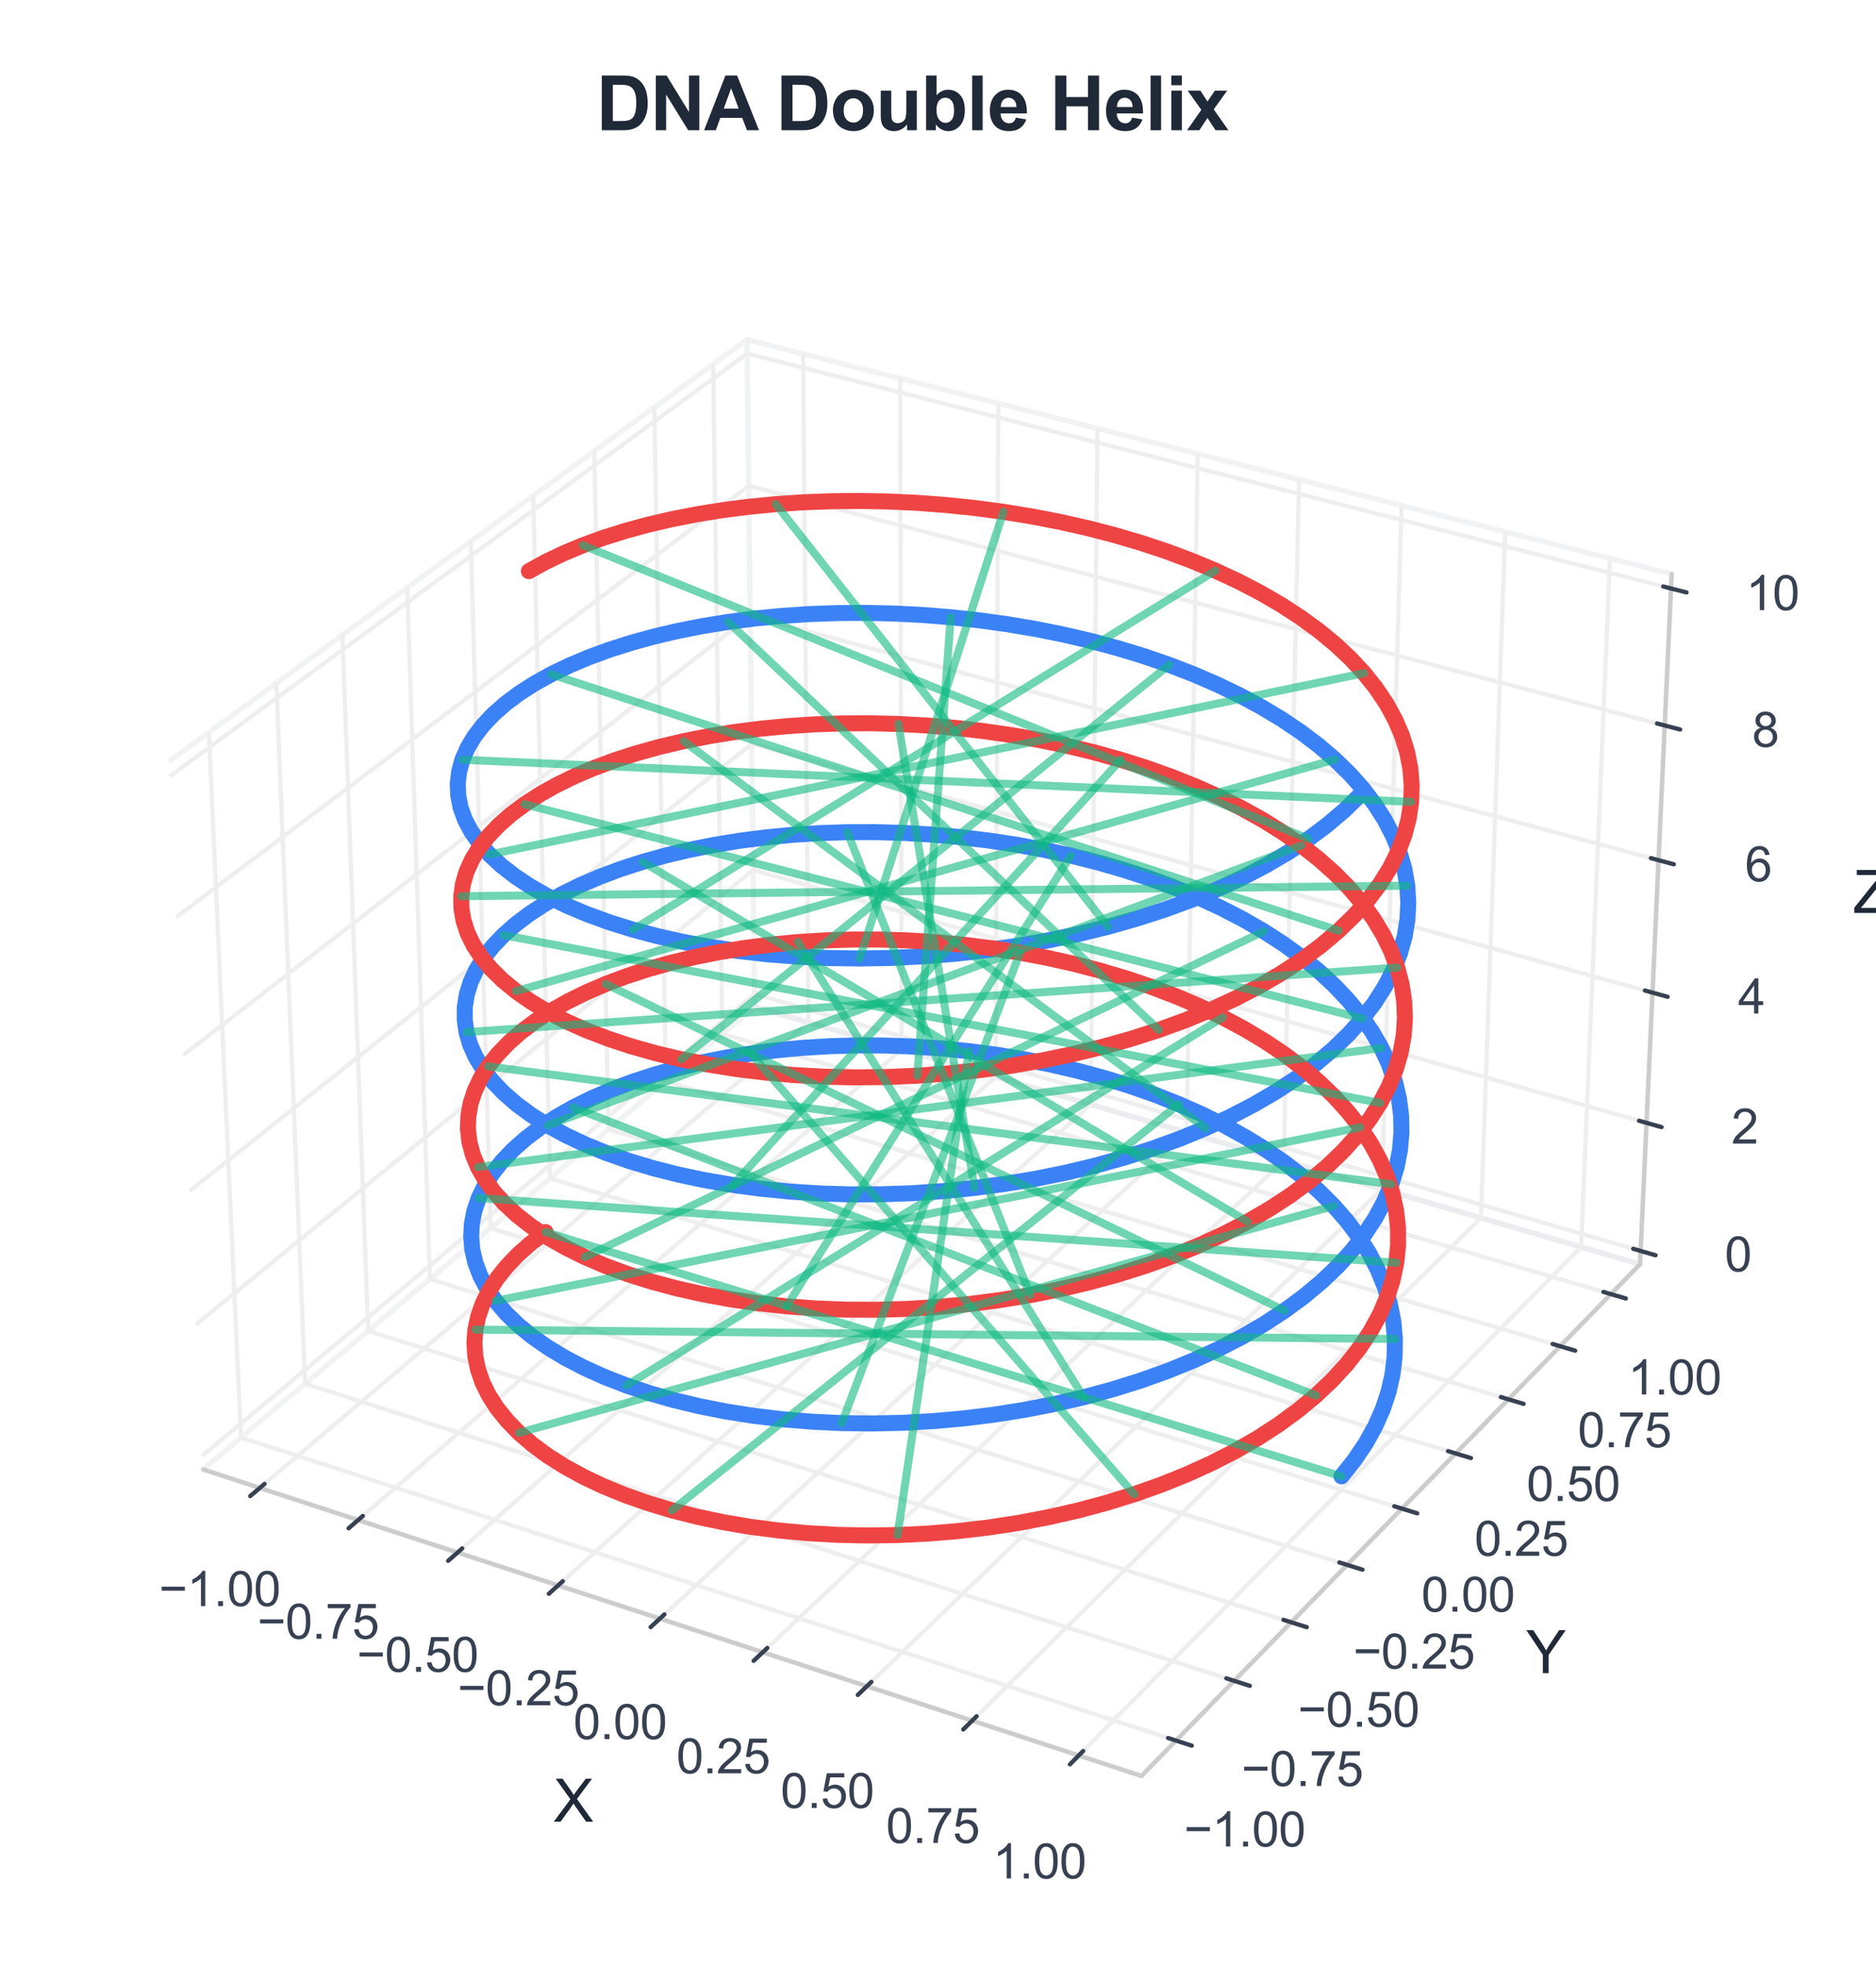 <?xml version="1.0" encoding="utf-8" standalone="no"?>
<!DOCTYPE svg PUBLIC "-//W3C//DTD SVG 1.1//EN"
  "http://www.w3.org/Graphics/SVG/1.1/DTD/svg11.dtd">
<svg xmlns:xlink="http://www.w3.org/1999/xlink" viewBox="0 0 351.803 368.366" xmlns="http://www.w3.org/2000/svg" version="1.1">
 <defs>
  <style type="text/css">*{stroke-linejoin: round; stroke-linecap: butt}</style>
 </defs>
 <g id="figure_1">
  <g id="patch_1">
   <path d="M 0 368.366 
L 351.803 368.366 
L 351.803 0 
L 0 0 
z
" style="fill: #ffffff"/>
  </g>
  <g id="patch_2">
   <path d="M 14.4 352.741 
L 327.72 352.741 
L 327.72 39.421 
L 14.4 39.421 
z
" style="fill: #ffffff"/>
  </g>
  <g id="pane3d_1">
   <g id="patch_3">
    <path d="M 38.058 275.486 
L 141.526 188.757 
L 140.088 63.678 
L 31.668 142.798 
" style="fill: none; opacity: 0.5; stroke: #e5e7eb; stroke-linejoin: miter"/>
   </g>
  </g>
  <g id="pane3d_2">
   <g id="patch_4">
    <path d="M 141.526 188.757 
L 307.556 237.015 
L 313.481 107.628 
L 140.088 63.678 
" style="fill: none; opacity: 0.5; stroke: #e5e7eb; stroke-linejoin: miter"/>
   </g>
  </g>
  <g id="pane3d_3">
   <g id="patch_5">
    <path d="M 38.058 275.486 
L 214.058 332.968 
L 307.556 237.015 
L 141.526 188.757 
" style="fill: none; opacity: 0.5; stroke: #e5e7eb; stroke-linejoin: miter"/>
   </g>
  </g>
  <g id="grid3d_1">
   <g id="Line3DCollection_1">
    <path d="M 48.717 278.968 
L 151.624 191.692 
L 150.612 66.345 
" style="fill: none; stroke: #eeeeee; stroke-width: 0.8"/>
    <path d="M 67.154 284.989 
L 169.076 196.764 
L 168.809 70.958 
" style="fill: none; stroke: #eeeeee; stroke-width: 0.8"/>
    <path d="M 85.801 291.079 
L 186.71 201.89 
L 187.203 75.62 
" style="fill: none; stroke: #eeeeee; stroke-width: 0.8"/>
    <path d="M 104.661 297.239 
L 204.529 207.069 
L 205.799 80.333 
" style="fill: none; stroke: #eeeeee; stroke-width: 0.8"/>
    <path d="M 123.738 303.469 
L 222.536 212.303 
L 224.599 85.099 
" style="fill: none; stroke: #eeeeee; stroke-width: 0.8"/>
    <path d="M 143.035 309.772 
L 240.734 217.593 
L 243.607 89.917 
" style="fill: none; stroke: #eeeeee; stroke-width: 0.8"/>
    <path d="M 162.558 316.148 
L 259.125 222.938 
L 262.827 94.788 
" style="fill: none; stroke: #eeeeee; stroke-width: 0.8"/>
    <path d="M 182.308 322.599 
L 277.714 228.341 
L 282.261 99.714 
" style="fill: none; stroke: #eeeeee; stroke-width: 0.8"/>
    <path d="M 202.292 329.125 
L 296.503 233.802 
L 301.915 104.696 
" style="fill: none; stroke: #eeeeee; stroke-width: 0.8"/>
   </g>
  </g>
  <g id="grid3d_2">
   <g id="Line3DCollection_2">
    <path d="M 39.165 137.327 
L 45.187 269.51 
L 220.527 326.329 
" style="fill: none; stroke: #eeeeee; stroke-width: 0.8"/>
    <path d="M 51.814 128.096 
L 57.225 259.42 
L 231.44 315.129 
" style="fill: none; stroke: #eeeeee; stroke-width: 0.8"/>
    <path d="M 64.214 119.047 
L 69.035 249.521 
L 242.136 304.152 
" style="fill: none; stroke: #eeeeee; stroke-width: 0.8"/>
    <path d="M 76.37 110.176 
L 80.623 239.807 
L 252.621 293.392 
" style="fill: none; stroke: #eeeeee; stroke-width: 0.8"/>
    <path d="M 88.29 101.478 
L 91.996 230.275 
L 262.901 282.842 
" style="fill: none; stroke: #eeeeee; stroke-width: 0.8"/>
    <path d="M 99.981 92.946 
L 103.159 220.917 
L 272.982 272.497 
" style="fill: none; stroke: #eeeeee; stroke-width: 0.8"/>
    <path d="M 111.449 84.577 
L 114.119 211.73 
L 282.87 262.35 
" style="fill: none; stroke: #eeeeee; stroke-width: 0.8"/>
    <path d="M 122.701 76.366 
L 124.88 202.71 
L 292.57 252.395 
" style="fill: none; stroke: #eeeeee; stroke-width: 0.8"/>
    <path d="M 133.743 68.308 
L 135.449 193.851 
L 302.087 242.628 
" style="fill: none; stroke: #eeeeee; stroke-width: 0.8"/>
   </g>
  </g>
  <g id="grid3d_3">
   <g id="Line3DCollection_3">
    <path d="M 307.67 234.536 
L 141.499 186.356 
L 37.936 272.948 
" style="fill: none; stroke: #eeeeee; stroke-width: 0.8"/>
    <path d="M 308.77 210.52 
L 141.231 163.101 
L 36.751 248.352 
" style="fill: none; stroke: #eeeeee; stroke-width: 0.8"/>
    <path d="M 309.888 186.102 
L 140.96 139.476 
L 35.546 223.327 
" style="fill: none; stroke: #eeeeee; stroke-width: 0.8"/>
    <path d="M 311.025 161.271 
L 140.684 115.471 
L 34.32 197.864 
" style="fill: none; stroke: #eeeeee; stroke-width: 0.8"/>
    <path d="M 312.181 136.017 
L 140.403 91.077 
L 33.072 171.95 
" style="fill: none; stroke: #eeeeee; stroke-width: 0.8"/>
    <path d="M 313.358 110.329 
L 140.118 66.284 
L 31.802 145.572 
" style="fill: none; stroke: #eeeeee; stroke-width: 0.8"/>
   </g>
  </g>
  <g id="axis3d_1">
   <g id="line2d_1">
    <path d="M 38.058 275.486 
L 214.058 332.968 
" style="fill: none; stroke: #cccccc; stroke-width: 0.8; stroke-linecap: round"/>
   </g>
   <g id="xtick_1">
    <g id="line2d_2">
     <path d="M 175.294 191.847 
" clip-path="url(#p357b84a178)" style="fill: none; stroke: #eeeeee; stroke-width: 0.8; stroke-linecap: round"/>
    </g>
    <g id="line2d_3">
     <path d="M 49.613 278.208 
L 46.921 280.491 
" style="fill: none; stroke: #374151; stroke-width: 0.8; stroke-linecap: round"/>
    </g>
    <g id="text_1">
     <!-- −1.00 -->
     <g style="fill: #374151" transform="translate(29.807 301.112) scale(0.09 -0.09)">
      <defs>
       <path id="ArialMT-2212" d="M 3381 1997 
L 356 1997 
L 356 2522 
L 3381 2522 
L 3381 1997 
z
" transform="scale(0.016)"/>
       <path id="ArialMT-31" d="M 2384 0 
L 1822 0 
L 1822 3584 
Q 1619 3391 1289 3197 
Q 959 3003 697 2906 
L 697 3450 
Q 1169 3672 1522 3987 
Q 1875 4303 2022 4600 
L 2384 4600 
L 2384 0 
z
" transform="scale(0.016)"/>
       <path id="ArialMT-2e" d="M 581 0 
L 581 641 
L 1222 641 
L 1222 0 
L 581 0 
z
" transform="scale(0.016)"/>
       <path id="ArialMT-30" d="M 266 2259 
Q 266 3072 433 3567 
Q 600 4063 929 4331 
Q 1259 4600 1759 4600 
Q 2128 4600 2406 4451 
Q 2684 4303 2865 4023 
Q 3047 3744 3150 3342 
Q 3253 2941 3253 2259 
Q 3253 1453 3087 958 
Q 2922 463 2592 192 
Q 2263 -78 1759 -78 
Q 1097 -78 719 397 
Q 266 969 266 2259 
z
M 844 2259 
Q 844 1131 1108 757 
Q 1372 384 1759 384 
Q 2147 384 2411 759 
Q 2675 1134 2675 2259 
Q 2675 3391 2411 3762 
Q 2147 4134 1753 4134 
Q 1366 4134 1134 3806 
Q 844 3388 844 2259 
z
" transform="scale(0.016)"/>
      </defs>
      <use xlink:href="#ArialMT-2212"/>
      <use xlink:href="#ArialMT-31" transform="translate(58.398 0)"/>
      <use xlink:href="#ArialMT-2e" transform="translate(114.014 0)"/>
      <use xlink:href="#ArialMT-30" transform="translate(141.797 0)"/>
      <use xlink:href="#ArialMT-30" transform="translate(197.412 0)"/>
     </g>
    </g>
   </g>
   <g id="xtick_2">
    <g id="line2d_4">
     <path d="M 175.294 191.847 
" clip-path="url(#p357b84a178)" style="fill: none; stroke: #eeeeee; stroke-width: 0.8; stroke-linecap: round"/>
    </g>
    <g id="line2d_5">
     <path d="M 68.042 284.221 
L 65.375 286.53 
" style="fill: none; stroke: #374151; stroke-width: 0.8; stroke-linecap: round"/>
    </g>
    <g id="text_2">
     <!-- −0.75 -->
     <g style="fill: #374151" transform="translate(48.26 307.241) scale(0.09 -0.09)">
      <defs>
       <path id="ArialMT-37" d="M 303 3981 
L 303 4522 
L 3269 4522 
L 3269 4084 
Q 2831 3619 2401 2847 
Q 1972 2075 1738 1259 
Q 1569 684 1522 0 
L 944 0 
Q 953 541 1156 1306 
Q 1359 2072 1739 2783 
Q 2119 3494 2547 3981 
L 303 3981 
z
" transform="scale(0.016)"/>
       <path id="ArialMT-35" d="M 266 1200 
L 856 1250 
Q 922 819 1161 601 
Q 1400 384 1738 384 
Q 2144 384 2425 690 
Q 2706 997 2706 1503 
Q 2706 1984 2436 2262 
Q 2166 2541 1728 2541 
Q 1456 2541 1237 2417 
Q 1019 2294 894 2097 
L 366 2166 
L 809 4519 
L 3088 4519 
L 3088 3981 
L 1259 3981 
L 1013 2750 
Q 1425 3038 1878 3038 
Q 2478 3038 2890 2622 
Q 3303 2206 3303 1553 
Q 3303 931 2941 478 
Q 2500 -78 1738 -78 
Q 1113 -78 717 272 
Q 322 622 266 1200 
z
" transform="scale(0.016)"/>
      </defs>
      <use xlink:href="#ArialMT-2212"/>
      <use xlink:href="#ArialMT-30" transform="translate(58.398 0)"/>
      <use xlink:href="#ArialMT-2e" transform="translate(114.014 0)"/>
      <use xlink:href="#ArialMT-37" transform="translate(141.797 0)"/>
      <use xlink:href="#ArialMT-35" transform="translate(197.412 0)"/>
     </g>
    </g>
   </g>
   <g id="xtick_3">
    <g id="line2d_6">
     <path d="M 175.294 191.847 
" clip-path="url(#p357b84a178)" style="fill: none; stroke: #eeeeee; stroke-width: 0.8; stroke-linecap: round"/>
    </g>
    <g id="line2d_7">
     <path d="M 86.68 290.302 
L 84.038 292.637 
" style="fill: none; stroke: #374151; stroke-width: 0.8; stroke-linecap: round"/>
    </g>
    <g id="text_3">
     <!-- −0.50 -->
     <g style="fill: #374151" transform="translate(66.923 313.441) scale(0.09 -0.09)">
      <use xlink:href="#ArialMT-2212"/>
      <use xlink:href="#ArialMT-30" transform="translate(58.398 0)"/>
      <use xlink:href="#ArialMT-2e" transform="translate(114.014 0)"/>
      <use xlink:href="#ArialMT-35" transform="translate(141.797 0)"/>
      <use xlink:href="#ArialMT-30" transform="translate(197.412 0)"/>
     </g>
    </g>
   </g>
   <g id="xtick_4">
    <g id="line2d_8">
     <path d="M 175.294 191.847 
" clip-path="url(#p357b84a178)" style="fill: none; stroke: #eeeeee; stroke-width: 0.8; stroke-linecap: round"/>
    </g>
    <g id="line2d_9">
     <path d="M 105.532 296.453 
L 102.915 298.815 
" style="fill: none; stroke: #374151; stroke-width: 0.8; stroke-linecap: round"/>
    </g>
    <g id="text_4">
     <!-- −0.25 -->
     <g style="fill: #374151" transform="translate(85.8 319.712) scale(0.09 -0.09)">
      <defs>
       <path id="ArialMT-32" d="M 3222 541 
L 3222 0 
L 194 0 
Q 188 203 259 391 
Q 375 700 629 1000 
Q 884 1300 1366 1694 
Q 2113 2306 2375 2664 
Q 2638 3022 2638 3341 
Q 2638 3675 2398 3904 
Q 2159 4134 1775 4134 
Q 1369 4134 1125 3890 
Q 881 3647 878 3216 
L 300 3275 
Q 359 3922 746 4261 
Q 1134 4600 1788 4600 
Q 2447 4600 2831 4234 
Q 3216 3869 3216 3328 
Q 3216 3053 3103 2787 
Q 2991 2522 2730 2228 
Q 2469 1934 1863 1422 
Q 1356 997 1212 845 
Q 1069 694 975 541 
L 3222 541 
z
" transform="scale(0.016)"/>
      </defs>
      <use xlink:href="#ArialMT-2212"/>
      <use xlink:href="#ArialMT-30" transform="translate(58.398 0)"/>
      <use xlink:href="#ArialMT-2e" transform="translate(114.014 0)"/>
      <use xlink:href="#ArialMT-32" transform="translate(141.797 0)"/>
      <use xlink:href="#ArialMT-35" transform="translate(197.412 0)"/>
     </g>
    </g>
   </g>
   <g id="xtick_5">
    <g id="line2d_10">
     <path d="M 175.294 191.847 
" clip-path="url(#p357b84a178)" style="fill: none; stroke: #eeeeee; stroke-width: 0.8; stroke-linecap: round"/>
    </g>
    <g id="line2d_11">
     <path d="M 124.6 302.674 
L 122.01 305.064 
" style="fill: none; stroke: #374151; stroke-width: 0.8; stroke-linecap: round"/>
    </g>
    <g id="text_5">
     <!-- 0.00 -->
     <g style="fill: #374151" transform="translate(107.524 326.055) scale(0.09 -0.09)">
      <use xlink:href="#ArialMT-30"/>
      <use xlink:href="#ArialMT-2e" transform="translate(55.615 0)"/>
      <use xlink:href="#ArialMT-30" transform="translate(83.398 0)"/>
      <use xlink:href="#ArialMT-30" transform="translate(139.014 0)"/>
     </g>
    </g>
   </g>
   <g id="xtick_6">
    <g id="line2d_12">
     <path d="M 175.294 191.847 
" clip-path="url(#p357b84a178)" style="fill: none; stroke: #eeeeee; stroke-width: 0.8; stroke-linecap: round"/>
    </g>
    <g id="line2d_13">
     <path d="M 143.888 308.967 
L 141.326 311.385 
" style="fill: none; stroke: #374151; stroke-width: 0.8; stroke-linecap: round"/>
    </g>
    <g id="text_6">
     <!-- 0.25 -->
     <g style="fill: #374151" transform="translate(126.841 332.472) scale(0.09 -0.09)">
      <use xlink:href="#ArialMT-30"/>
      <use xlink:href="#ArialMT-2e" transform="translate(55.615 0)"/>
      <use xlink:href="#ArialMT-32" transform="translate(83.398 0)"/>
      <use xlink:href="#ArialMT-35" transform="translate(139.014 0)"/>
     </g>
    </g>
   </g>
   <g id="xtick_7">
    <g id="line2d_14">
     <path d="M 175.294 191.847 
" clip-path="url(#p357b84a178)" style="fill: none; stroke: #eeeeee; stroke-width: 0.8; stroke-linecap: round"/>
    </g>
    <g id="line2d_15">
     <path d="M 163.401 315.334 
L 160.867 317.779 
" style="fill: none; stroke: #374151; stroke-width: 0.8; stroke-linecap: round"/>
    </g>
    <g id="text_7">
     <!-- 0.50 -->
     <g style="fill: #374151" transform="translate(146.384 338.963) scale(0.09 -0.09)">
      <use xlink:href="#ArialMT-30"/>
      <use xlink:href="#ArialMT-2e" transform="translate(55.615 0)"/>
      <use xlink:href="#ArialMT-35" transform="translate(83.398 0)"/>
      <use xlink:href="#ArialMT-30" transform="translate(139.014 0)"/>
     </g>
    </g>
   </g>
   <g id="xtick_8">
    <g id="line2d_16">
     <path d="M 175.294 191.847 
" clip-path="url(#p357b84a178)" style="fill: none; stroke: #eeeeee; stroke-width: 0.8; stroke-linecap: round"/>
    </g>
    <g id="line2d_17">
     <path d="M 183.142 321.775 
L 180.638 324.249 
" style="fill: none; stroke: #374151; stroke-width: 0.8; stroke-linecap: round"/>
    </g>
    <g id="text_8">
     <!-- 0.75 -->
     <g style="fill: #374151" transform="translate(166.156 345.531) scale(0.09 -0.09)">
      <use xlink:href="#ArialMT-30"/>
      <use xlink:href="#ArialMT-2e" transform="translate(55.615 0)"/>
      <use xlink:href="#ArialMT-37" transform="translate(83.398 0)"/>
      <use xlink:href="#ArialMT-35" transform="translate(139.014 0)"/>
     </g>
    </g>
   </g>
   <g id="xtick_9">
    <g id="line2d_18">
     <path d="M 175.294 191.847 
" clip-path="url(#p357b84a178)" style="fill: none; stroke: #eeeeee; stroke-width: 0.8; stroke-linecap: round"/>
    </g>
    <g id="line2d_19">
     <path d="M 203.115 328.292 
L 200.641 330.795 
" style="fill: none; stroke: #374151; stroke-width: 0.8; stroke-linecap: round"/>
    </g>
    <g id="text_9">
     <!-- 1.00 -->
     <g style="fill: #374151" transform="translate(186.161 352.177) scale(0.09 -0.09)">
      <use xlink:href="#ArialMT-31"/>
      <use xlink:href="#ArialMT-2e" transform="translate(55.615 0)"/>
      <use xlink:href="#ArialMT-30" transform="translate(83.398 0)"/>
      <use xlink:href="#ArialMT-30" transform="translate(139.014 0)"/>
     </g>
    </g>
   </g>
   <g id="text_10">
    <!-- X -->
    <g style="fill: #1f2937" transform="translate(103.798 341.541) scale(0.11 -0.11)">
     <defs>
      <path id="ArialMT-58" d="M 28 0 
L 1800 2388 
L 238 4581 
L 959 4581 
L 1791 3406 
Q 2050 3041 2159 2844 
Q 2313 3094 2522 3366 
L 3444 4581 
L 4103 4581 
L 2494 2422 
L 4228 0 
L 3478 0 
L 2325 1634 
Q 2228 1775 2125 1941 
Q 1972 1691 1906 1597 
L 756 0 
L 28 0 
z
" transform="scale(0.016)"/>
     </defs>
     <use xlink:href="#ArialMT-58"/>
    </g>
   </g>
  </g>
  <g id="axis3d_2">
   <g id="line2d_20">
    <path d="M 307.556 237.015 
L 214.058 332.968 
" style="fill: none; stroke: #cccccc; stroke-width: 0.8; stroke-linecap: round"/>
   </g>
   <g id="xtick_10">
    <g id="line2d_21">
     <path d="M 175.294 191.847 
" clip-path="url(#p357b84a178)" style="fill: none; stroke: #eeeeee; stroke-width: 0.8; stroke-linecap: round"/>
    </g>
    <g id="line2d_22">
     <path d="M 219.049 325.85 
L 223.486 327.288 
" style="fill: none; stroke: #374151; stroke-width: 0.8; stroke-linecap: round"/>
    </g>
    <g id="text_11">
     <!-- −1.00 -->
     <g style="fill: #374151" transform="translate(222.02 346.193) scale(0.09 -0.09)">
      <use xlink:href="#ArialMT-2212"/>
      <use xlink:href="#ArialMT-31" transform="translate(58.398 0)"/>
      <use xlink:href="#ArialMT-2e" transform="translate(114.014 0)"/>
      <use xlink:href="#ArialMT-30" transform="translate(141.797 0)"/>
      <use xlink:href="#ArialMT-30" transform="translate(197.412 0)"/>
     </g>
    </g>
   </g>
   <g id="xtick_11">
    <g id="line2d_23">
     <path d="M 175.294 191.847 
" clip-path="url(#p357b84a178)" style="fill: none; stroke: #eeeeee; stroke-width: 0.8; stroke-linecap: round"/>
    </g>
    <g id="line2d_24">
     <path d="M 229.973 314.66 
L 234.379 316.069 
" style="fill: none; stroke: #374151; stroke-width: 0.8; stroke-linecap: round"/>
    </g>
    <g id="text_12">
     <!-- −0.75 -->
     <g style="fill: #374151" transform="translate(232.81 334.852) scale(0.09 -0.09)">
      <use xlink:href="#ArialMT-2212"/>
      <use xlink:href="#ArialMT-30" transform="translate(58.398 0)"/>
      <use xlink:href="#ArialMT-2e" transform="translate(114.014 0)"/>
      <use xlink:href="#ArialMT-37" transform="translate(141.797 0)"/>
      <use xlink:href="#ArialMT-35" transform="translate(197.412 0)"/>
     </g>
    </g>
   </g>
   <g id="xtick_12">
    <g id="line2d_25">
     <path d="M 175.294 191.847 
" clip-path="url(#p357b84a178)" style="fill: none; stroke: #eeeeee; stroke-width: 0.8; stroke-linecap: round"/>
    </g>
    <g id="line2d_26">
     <path d="M 240.679 303.692 
L 245.055 305.073 
" style="fill: none; stroke: #374151; stroke-width: 0.8; stroke-linecap: round"/>
    </g>
    <g id="text_13">
     <!-- −0.50 -->
     <g style="fill: #374151" transform="translate(243.384 323.738) scale(0.09 -0.09)">
      <use xlink:href="#ArialMT-2212"/>
      <use xlink:href="#ArialMT-30" transform="translate(58.398 0)"/>
      <use xlink:href="#ArialMT-2e" transform="translate(114.014 0)"/>
      <use xlink:href="#ArialMT-35" transform="translate(141.797 0)"/>
      <use xlink:href="#ArialMT-30" transform="translate(197.412 0)"/>
     </g>
    </g>
   </g>
   <g id="xtick_13">
    <g id="line2d_27">
     <path d="M 175.294 191.847 
" clip-path="url(#p357b84a178)" style="fill: none; stroke: #eeeeee; stroke-width: 0.8; stroke-linecap: round"/>
    </g>
    <g id="line2d_28">
     <path d="M 251.174 292.941 
L 255.519 294.295 
" style="fill: none; stroke: #374151; stroke-width: 0.8; stroke-linecap: round"/>
    </g>
    <g id="text_14">
     <!-- −0.25 -->
     <g style="fill: #374151" transform="translate(253.749 312.842) scale(0.09 -0.09)">
      <use xlink:href="#ArialMT-2212"/>
      <use xlink:href="#ArialMT-30" transform="translate(58.398 0)"/>
      <use xlink:href="#ArialMT-2e" transform="translate(114.014 0)"/>
      <use xlink:href="#ArialMT-32" transform="translate(141.797 0)"/>
      <use xlink:href="#ArialMT-35" transform="translate(197.412 0)"/>
     </g>
    </g>
   </g>
   <g id="xtick_14">
    <g id="line2d_29">
     <path d="M 175.294 191.847 
" clip-path="url(#p357b84a178)" style="fill: none; stroke: #eeeeee; stroke-width: 0.8; stroke-linecap: round"/>
    </g>
    <g id="line2d_30">
     <path d="M 261.464 282.4 
L 265.78 283.728 
" style="fill: none; stroke: #374151; stroke-width: 0.8; stroke-linecap: round"/>
    </g>
    <g id="text_15">
     <!-- 0.00 -->
     <g style="fill: #374151" transform="translate(266.54 302.16) scale(0.09 -0.09)">
      <use xlink:href="#ArialMT-30"/>
      <use xlink:href="#ArialMT-2e" transform="translate(55.615 0)"/>
      <use xlink:href="#ArialMT-30" transform="translate(83.398 0)"/>
      <use xlink:href="#ArialMT-30" transform="translate(139.014 0)"/>
     </g>
    </g>
   </g>
   <g id="xtick_15">
    <g id="line2d_31">
     <path d="M 175.294 191.847 
" clip-path="url(#p357b84a178)" style="fill: none; stroke: #eeeeee; stroke-width: 0.8; stroke-linecap: round"/>
    </g>
    <g id="line2d_32">
     <path d="M 271.555 272.063 
L 275.841 273.365 
" style="fill: none; stroke: #374151; stroke-width: 0.8; stroke-linecap: round"/>
    </g>
    <g id="text_16">
     <!-- 0.25 -->
     <g style="fill: #374151" transform="translate(276.506 291.685) scale(0.09 -0.09)">
      <use xlink:href="#ArialMT-30"/>
      <use xlink:href="#ArialMT-2e" transform="translate(55.615 0)"/>
      <use xlink:href="#ArialMT-32" transform="translate(83.398 0)"/>
      <use xlink:href="#ArialMT-35" transform="translate(139.014 0)"/>
     </g>
    </g>
   </g>
   <g id="xtick_16">
    <g id="line2d_33">
     <path d="M 175.294 191.847 
" clip-path="url(#p357b84a178)" style="fill: none; stroke: #eeeeee; stroke-width: 0.8; stroke-linecap: round"/>
    </g>
    <g id="line2d_34">
     <path d="M 281.452 261.924 
L 285.709 263.201 
" style="fill: none; stroke: #374151; stroke-width: 0.8; stroke-linecap: round"/>
    </g>
    <g id="text_17">
     <!-- 0.50 -->
     <g style="fill: #374151" transform="translate(286.281 281.411) scale(0.09 -0.09)">
      <use xlink:href="#ArialMT-30"/>
      <use xlink:href="#ArialMT-2e" transform="translate(55.615 0)"/>
      <use xlink:href="#ArialMT-35" transform="translate(83.398 0)"/>
      <use xlink:href="#ArialMT-30" transform="translate(139.014 0)"/>
     </g>
    </g>
   </g>
   <g id="xtick_17">
    <g id="line2d_35">
     <path d="M 175.294 191.847 
" clip-path="url(#p357b84a178)" style="fill: none; stroke: #eeeeee; stroke-width: 0.8; stroke-linecap: round"/>
    </g>
    <g id="line2d_36">
     <path d="M 291.162 251.978 
L 295.39 253.231 
" style="fill: none; stroke: #374151; stroke-width: 0.8; stroke-linecap: round"/>
    </g>
    <g id="text_18">
     <!-- 0.75 -->
     <g style="fill: #374151" transform="translate(295.87 271.332) scale(0.09 -0.09)">
      <use xlink:href="#ArialMT-30"/>
      <use xlink:href="#ArialMT-2e" transform="translate(55.615 0)"/>
      <use xlink:href="#ArialMT-37" transform="translate(83.398 0)"/>
      <use xlink:href="#ArialMT-35" transform="translate(139.014 0)"/>
     </g>
    </g>
   </g>
   <g id="xtick_18">
    <g id="line2d_37">
     <path d="M 175.294 191.847 
" clip-path="url(#p357b84a178)" style="fill: none; stroke: #eeeeee; stroke-width: 0.8; stroke-linecap: round"/>
    </g>
    <g id="line2d_38">
     <path d="M 300.688 242.218 
L 304.888 243.448 
" style="fill: none; stroke: #374151; stroke-width: 0.8; stroke-linecap: round"/>
    </g>
    <g id="text_19">
     <!-- 1.00 -->
     <g style="fill: #374151" transform="translate(305.278 261.442) scale(0.09 -0.09)">
      <use xlink:href="#ArialMT-31"/>
      <use xlink:href="#ArialMT-2e" transform="translate(55.615 0)"/>
      <use xlink:href="#ArialMT-30" transform="translate(83.398 0)"/>
      <use xlink:href="#ArialMT-30" transform="translate(139.014 0)"/>
     </g>
    </g>
   </g>
   <g id="text_20">
    <!-- Y -->
    <g style="fill: #1f2937" transform="translate(286.197 313.693) scale(0.11 -0.11)">
     <defs>
      <path id="ArialMT-59" d="M 1784 0 
L 1784 1941 
L 19 4581 
L 756 4581 
L 1659 3200 
Q 1909 2813 2125 2425 
Q 2331 2784 2625 3234 
L 3513 4581 
L 4219 4581 
L 2391 1941 
L 2391 0 
L 1784 0 
z
" transform="scale(0.016)"/>
     </defs>
     <use xlink:href="#ArialMT-59"/>
    </g>
   </g>
  </g>
  <g id="axis3d_3">
   <g id="line2d_39">
    <path d="M 307.556 237.015 
L 313.481 107.628 
" style="fill: none; stroke: #cccccc; stroke-width: 0.8; stroke-linecap: round"/>
   </g>
   <g id="xtick_19">
    <g id="line2d_40">
     <path d="M 175.294 191.847 
" style="fill: none; stroke: #eeeeee; stroke-width: 0.8; stroke-linecap: round"/>
    </g>
    <g id="line2d_41">
     <path d="M 306.275 234.132 
L 310.463 235.346 
" style="fill: none; stroke: #374151; stroke-width: 0.8; stroke-linecap: round"/>
    </g>
    <g id="text_21">
     <!-- 0 -->
     <g style="fill: #374151" transform="translate(323.44 238.376) scale(0.09 -0.09)">
      <use xlink:href="#ArialMT-30"/>
     </g>
    </g>
   </g>
   <g id="xtick_20">
    <g id="line2d_42">
     <path d="M 175.294 191.847 
" style="fill: none; stroke: #eeeeee; stroke-width: 0.8; stroke-linecap: round"/>
    </g>
    <g id="line2d_43">
     <path d="M 307.363 210.122 
L 311.586 211.318 
" style="fill: none; stroke: #374151; stroke-width: 0.8; stroke-linecap: round"/>
    </g>
    <g id="text_22">
     <!-- 2 -->
     <g style="fill: #374151" transform="translate(324.688 214.401) scale(0.09 -0.09)">
      <use xlink:href="#ArialMT-32"/>
     </g>
    </g>
   </g>
   <g id="xtick_21">
    <g id="line2d_44">
     <path d="M 175.294 191.847 
" style="fill: none; stroke: #eeeeee; stroke-width: 0.8; stroke-linecap: round"/>
    </g>
    <g id="line2d_45">
     <path d="M 308.469 185.71 
L 312.729 186.886 
" style="fill: none; stroke: #374151; stroke-width: 0.8; stroke-linecap: round"/>
    </g>
    <g id="text_23">
     <!-- 4 -->
     <g style="fill: #374151" transform="translate(325.957 190.024) scale(0.09 -0.09)">
      <defs>
       <path id="ArialMT-34" d="M 2069 0 
L 2069 1097 
L 81 1097 
L 81 1613 
L 2172 4581 
L 2631 4581 
L 2631 1613 
L 3250 1613 
L 3250 1097 
L 2631 1097 
L 2631 0 
L 2069 0 
z
M 2069 1613 
L 2069 3678 
L 634 1613 
L 2069 1613 
z
" transform="scale(0.016)"/>
      </defs>
      <use xlink:href="#ArialMT-34"/>
     </g>
    </g>
   </g>
   <g id="xtick_22">
    <g id="line2d_46">
     <path d="M 175.294 191.847 
" style="fill: none; stroke: #eeeeee; stroke-width: 0.8; stroke-linecap: round"/>
    </g>
    <g id="line2d_47">
     <path d="M 309.593 160.886 
L 313.891 162.042 
" style="fill: none; stroke: #374151; stroke-width: 0.8; stroke-linecap: round"/>
    </g>
    <g id="text_24">
     <!-- 6 -->
     <g style="fill: #374151" transform="translate(327.248 165.237) scale(0.09 -0.09)">
      <defs>
       <path id="ArialMT-36" d="M 3184 3459 
L 2625 3416 
Q 2550 3747 2413 3897 
Q 2184 4138 1850 4138 
Q 1581 4138 1378 3988 
Q 1113 3794 959 3422 
Q 806 3050 800 2363 
Q 1003 2672 1297 2822 
Q 1591 2972 1913 2972 
Q 2475 2972 2870 2558 
Q 3266 2144 3266 1488 
Q 3266 1056 3080 686 
Q 2894 316 2569 119 
Q 2244 -78 1831 -78 
Q 1128 -78 684 439 
Q 241 956 241 2144 
Q 241 3472 731 4075 
Q 1159 4600 1884 4600 
Q 2425 4600 2770 4297 
Q 3116 3994 3184 3459 
z
M 888 1484 
Q 888 1194 1011 928 
Q 1134 663 1356 523 
Q 1578 384 1822 384 
Q 2178 384 2434 671 
Q 2691 959 2691 1453 
Q 2691 1928 2437 2201 
Q 2184 2475 1800 2475 
Q 1419 2475 1153 2201 
Q 888 1928 888 1484 
z
" transform="scale(0.016)"/>
      </defs>
      <use xlink:href="#ArialMT-36"/>
     </g>
    </g>
   </g>
   <g id="xtick_23">
    <g id="line2d_48">
     <path d="M 175.294 191.847 
" style="fill: none; stroke: #eeeeee; stroke-width: 0.8; stroke-linecap: round"/>
    </g>
    <g id="line2d_49">
     <path d="M 310.737 135.639 
L 315.073 136.774 
" style="fill: none; stroke: #374151; stroke-width: 0.8; stroke-linecap: round"/>
    </g>
    <g id="text_25">
     <!-- 8 -->
     <g style="fill: #374151" transform="translate(328.56 140.028) scale(0.09 -0.09)">
      <defs>
       <path id="ArialMT-38" d="M 1131 2484 
Q 781 2613 612 2850 
Q 444 3088 444 3419 
Q 444 3919 803 4259 
Q 1163 4600 1759 4600 
Q 2359 4600 2725 4251 
Q 3091 3903 3091 3403 
Q 3091 3084 2923 2848 
Q 2756 2613 2416 2484 
Q 2838 2347 3058 2040 
Q 3278 1734 3278 1309 
Q 3278 722 2862 322 
Q 2447 -78 1769 -78 
Q 1091 -78 675 323 
Q 259 725 259 1325 
Q 259 1772 486 2073 
Q 713 2375 1131 2484 
z
M 1019 3438 
Q 1019 3113 1228 2906 
Q 1438 2700 1772 2700 
Q 2097 2700 2305 2904 
Q 2513 3109 2513 3406 
Q 2513 3716 2298 3927 
Q 2084 4138 1766 4138 
Q 1444 4138 1231 3931 
Q 1019 3725 1019 3438 
z
M 838 1322 
Q 838 1081 952 856 
Q 1066 631 1291 507 
Q 1516 384 1775 384 
Q 2178 384 2440 643 
Q 2703 903 2703 1303 
Q 2703 1709 2433 1975 
Q 2163 2241 1756 2241 
Q 1359 2241 1098 1978 
Q 838 1716 838 1322 
z
" transform="scale(0.016)"/>
      </defs>
      <use xlink:href="#ArialMT-38"/>
     </g>
    </g>
   </g>
   <g id="xtick_24">
    <g id="line2d_50">
     <path d="M 175.294 191.847 
" style="fill: none; stroke: #eeeeee; stroke-width: 0.8; stroke-linecap: round"/>
    </g>
    <g id="line2d_51">
     <path d="M 311.901 109.959 
L 316.275 111.071 
" style="fill: none; stroke: #374151; stroke-width: 0.8; stroke-linecap: round"/>
    </g>
    <g id="text_26">
     <!-- 10 -->
     <g style="fill: #374151" transform="translate(327.393 114.388) scale(0.09 -0.09)">
      <use xlink:href="#ArialMT-31"/>
      <use xlink:href="#ArialMT-30" transform="translate(55.615 0)"/>
     </g>
    </g>
   </g>
   <g id="text_27">
    <!-- Z -->
    <g style="fill: #1f2937" transform="translate(347.511 171.168) scale(0.11 -0.11)">
     <defs>
      <path id="ArialMT-5a" d="M 128 0 
L 128 563 
L 2475 3497 
Q 2725 3809 2950 4041 
L 394 4041 
L 394 4581 
L 3675 4581 
L 3675 4041 
L 1103 863 
L 825 541 
L 3750 541 
L 3750 0 
L 128 0 
z
" transform="scale(0.016)"/>
     </defs>
     <use xlink:href="#ArialMT-5a"/>
    </g>
   </g>
  </g>
  <g id="axes_1">
   <g id="line2d_52">
    <path d="M 251.569 276.792 
L 254.006 273.731 
L 256.113 270.602 
L 257.884 267.415 
L 259.315 264.182 
L 260.401 260.917 
L 261.141 257.63 
L 261.534 254.334 
L 261.583 251.04 
L 261.289 247.76 
L 260.657 244.506 
L 259.691 241.287 
L 258.399 238.115 
L 256.786 235 
L 254.863 231.952 
L 252.639 228.98 
L 250.124 226.093 
L 247.33 223.301 
L 244.268 220.611 
L 240.953 218.03 
L 237.398 215.567 
L 233.616 213.227 
L 229.624 211.017 
L 225.436 208.943 
L 221.068 207.009 
L 216.536 205.221 
L 211.858 203.583 
L 207.05 202.098 
L 202.129 200.77 
L 197.114 199.601 
L 192.02 198.593 
L 186.868 197.749 
L 181.673 197.069 
L 176.455 196.554 
L 171.232 196.205 
L 166.022 196.02 
L 160.842 196 
L 155.711 196.143 
L 150.646 196.447 
L 145.667 196.911 
L 140.79 197.53 
L 136.032 198.303 
L 131.411 199.225 
L 126.945 200.293 
L 122.649 201.501 
L 118.54 202.845 
L 114.633 204.318 
L 110.944 205.915 
L 107.488 207.629 
L 104.279 209.453 
L 101.331 211.38 
L 98.656 213.4 
L 96.267 215.507 
L 94.174 217.691 
L 92.389 219.942 
L 90.92 222.252 
L 89.775 224.61 
L 88.963 227.005 
L 88.489 229.427 
L 88.358 231.865 
L 88.574 234.307 
L 89.138 236.743 
L 90.052 239.16 
L 91.314 241.547 
L 92.922 243.892 
L 94.873 246.183 
L 97.161 248.408 
L 99.78 250.557 
L 102.72 252.617 
L 105.971 254.577 
L 109.522 256.427 
L 113.359 258.156 
L 117.467 259.753 
L 121.83 261.21 
L 126.43 262.517 
L 131.248 263.667 
L 136.264 264.651 
L 141.455 265.463 
L 146.8 266.097 
L 152.274 266.547 
L 157.854 266.81 
L 163.514 266.881 
L 169.23 266.759 
L 174.974 266.443 
L 180.722 265.931 
L 186.446 265.225 
L 192.122 264.326 
L 197.724 263.237 
L 203.226 261.96 
L 208.604 260.501 
L 213.834 258.865 
L 218.893 257.058 
L 223.76 255.087 
L 228.413 252.96 
L 232.833 250.685 
L 237.001 248.271 
L 240.901 245.727 
L 244.518 243.065 
L 247.837 240.294 
L 250.846 237.426 
L 253.535 234.471 
L 255.894 231.441 
L 257.916 228.348 
L 259.595 225.203 
L 260.927 222.019 
L 261.908 218.806 
L 262.538 215.577 
L 262.817 212.343 
L 262.747 209.115 
L 262.331 205.905 
L 261.573 202.723 
L 260.48 199.58 
L 259.057 196.486 
L 257.313 193.452 
L 255.257 190.486 
L 252.9 187.597 
L 250.252 184.795 
L 247.325 182.087 
L 244.132 179.482 
L 240.686 176.986 
L 237.002 174.606 
L 233.094 172.349 
L 228.977 170.221 
L 224.668 168.226 
L 220.182 166.37 
L 215.536 164.657 
L 210.747 163.091 
L 205.833 161.676 
L 200.811 160.413 
L 195.698 159.307 
L 190.513 158.358 
L 185.274 157.568 
L 179.999 156.939 
L 174.706 156.47 
L 169.414 156.162 
L 164.14 156.014 
L 158.904 156.026 
L 153.723 156.196 
L 148.616 156.521 
L 143.601 157.001 
L 138.695 157.631 
L 133.915 158.41 
L 129.281 159.332 
L 124.807 160.394 
L 120.512 161.591 
L 116.411 162.919 
L 112.521 164.37 
L 108.856 165.939 
L 105.431 167.62 
L 102.262 169.406 
L 99.361 171.289 
L 96.741 173.26 
L 94.414 175.313 
L 92.391 177.438 
L 90.683 179.625 
L 89.299 181.866 
L 88.246 184.15 
L 87.533 186.467 
L 87.164 188.807 
L 87.144 191.159 
L 87.477 193.511 
L 88.164 195.854 
L 89.205 198.174 
L 90.599 200.462 
L 92.344 202.704 
L 94.435 204.891 
L 96.866 207.01 
L 99.629 209.051 
L 102.716 211.001 
L 106.116 212.851 
L 109.815 214.59 
L 113.8 216.208 
L 118.056 217.695 
L 122.565 219.042 
L 127.308 220.241 
L 132.266 221.283 
L 137.418 222.162 
L 142.741 222.872 
L 148.212 223.406 
L 153.806 223.76 
L 159.5 223.93 
L 165.266 223.913 
L 171.08 223.707 
L 176.915 223.312 
L 182.744 222.726 
L 188.541 221.952 
L 194.28 220.99 
L 199.935 219.845 
L 205.48 218.518 
L 210.89 217.016 
L 216.143 215.343 
L 221.215 213.507 
L 226.083 211.513 
L 230.727 209.37 
L 235.129 207.086 
L 239.269 204.67 
L 243.131 202.132 
L 246.7 199.482 
L 249.962 196.73 
L 252.906 193.887 
L 255.521 190.964 
L 257.798 187.972 
L 259.731 184.923 
L 261.314 181.827 
L 262.544 178.697 
L 263.417 175.544 
L 263.935 172.379 
L 264.096 169.214 
L 263.904 166.058 
L 263.363 162.924 
L 262.476 159.821 
L 261.252 156.759 
L 259.696 153.749 
L 257.818 150.8 
L 255.627 147.92 
L 253.134 145.119 
L 250.35 142.405 
L 247.288 139.785 
L 243.961 137.267 
L 240.383 134.858 
L 236.568 132.564 
L 232.532 130.392 
L 228.29 128.346 
L 223.858 126.431 
L 219.253 124.653 
L 214.492 123.015 
L 209.592 121.521 
L 204.57 120.173 
L 199.446 118.976 
L 194.236 117.93 
L 188.959 117.037 
L 183.633 116.3 
L 178.276 115.718 
L 172.909 115.291 
L 167.547 115.021 
L 162.211 114.905 
L 156.919 114.944 
L 151.689 115.136 
L 146.54 115.478 
L 141.489 115.968 
L 136.555 116.604 
L 131.755 117.381 
L 127.108 118.297 
L 122.629 119.347 
L 118.336 120.527 
L 114.245 121.83 
L 110.373 123.252 
L 106.734 124.787 
L 103.344 126.427 
L 100.216 128.167 
L 97.364 129.998 
L 94.802 131.913 
L 92.54 133.903 
L 90.591 135.961 
L 88.963 138.076 
L 87.667 140.24 
L 86.709 142.443 
L 86.097 144.674 
L 85.837 146.924 
L 85.932 149.182 
L 86.385 151.438 
L 87.198 153.68 
L 88.37 155.897 
L 89.9 158.078 
L 91.785 160.212 
L 94.019 162.288 
L 96.597 164.295 
L 99.509 166.222 
L 102.746 168.058 
L 106.297 169.793 
L 110.148 171.417 
L 114.285 172.921 
L 118.69 174.294 
L 123.347 175.529 
L 128.236 176.617 
L 133.336 177.551 
L 138.626 178.324 
L 144.081 178.93 
L 149.68 179.365 
L 155.396 179.623 
L 161.203 179.702 
L 167.077 179.598 
L 172.989 179.311 
L 178.914 178.839 
L 184.824 178.183 
L 190.693 177.345 
L 196.494 176.325 
L 202.2 175.128 
L 207.787 173.757 
L 213.229 172.217 
L 218.502 170.514 
L 223.583 168.653 
L 228.451 166.644 
L 233.084 164.492 
L 237.464 162.206 
L 241.572 159.796 
L 245.392 157.271 
L 248.91 154.64 
L 252.113 151.915 
L 254.988 149.105 
L 254.988 149.105 
" clip-path="url(#p357b84a178)" style="fill: none; stroke: #3b82f6; stroke-width: 3; stroke-linecap: round"/>
   </g>
   <g id="line2d_53">
    <path d="M 102.307 230.992 
L 99.605 233.034 
L 97.186 235.165 
L 95.059 237.376 
L 93.236 239.657 
L 91.726 241.998 
L 90.537 244.389 
L 89.677 246.821 
L 89.151 249.281 
L 88.966 251.759 
L 89.124 254.244 
L 89.629 256.723 
L 90.48 259.186 
L 91.677 261.621 
L 93.219 264.014 
L 95.101 266.355 
L 97.319 268.632 
L 99.866 270.833 
L 102.733 272.946 
L 105.912 274.959 
L 109.389 276.863 
L 113.153 278.646 
L 117.189 280.297 
L 121.48 281.808 
L 126.01 283.169 
L 130.758 284.372 
L 135.707 285.408 
L 140.833 286.271 
L 146.115 286.954 
L 151.53 287.453 
L 157.053 287.762 
L 162.66 287.878 
L 168.326 287.8 
L 174.025 287.524 
L 179.732 287.05 
L 185.42 286.379 
L 191.064 285.513 
L 196.638 284.453 
L 202.118 283.204 
L 207.479 281.768 
L 212.697 280.153 
L 217.75 278.363 
L 222.614 276.406 
L 227.271 274.289 
L 231.699 272.02 
L 235.881 269.61 
L 239.799 267.066 
L 243.438 264.401 
L 246.784 261.623 
L 249.825 258.745 
L 252.55 255.777 
L 254.948 252.731 
L 257.013 249.618 
L 258.739 246.452 
L 260.12 243.242 
L 261.154 240.002 
L 261.84 236.744 
L 262.176 233.478 
L 262.166 230.216 
L 261.812 226.97 
L 261.117 223.751 
L 260.088 220.57 
L 258.73 217.436 
L 257.052 214.361 
L 255.063 211.353 
L 252.773 208.423 
L 250.191 205.578 
L 247.331 202.827 
L 244.204 200.179 
L 240.824 197.641 
L 237.204 195.219 
L 233.36 192.92 
L 229.305 190.751 
L 225.057 188.716 
L 220.63 186.822 
L 216.042 185.071 
L 211.308 183.469 
L 206.447 182.019 
L 201.476 180.724 
L 196.412 179.586 
L 191.273 178.609 
L 186.077 177.792 
L 180.842 177.138 
L 175.587 176.646 
L 170.329 176.318 
L 165.087 176.152 
L 159.879 176.148 
L 154.723 176.305 
L 149.637 176.621 
L 144.639 177.093 
L 139.748 177.719 
L 134.979 178.495 
L 130.351 179.418 
L 125.881 180.484 
L 121.585 181.687 
L 117.48 183.024 
L 113.581 184.487 
L 109.904 186.071 
L 106.464 187.769 
L 103.274 189.575 
L 100.349 191.481 
L 97.701 193.478 
L 95.343 195.559 
L 93.285 197.714 
L 91.538 199.934 
L 90.111 202.21 
L 89.012 204.532 
L 88.249 206.889 
L 87.827 209.271 
L 87.751 211.667 
L 88.025 214.065 
L 88.65 216.455 
L 89.627 218.825 
L 90.954 221.163 
L 92.631 223.457 
L 94.651 225.697 
L 97.01 227.87 
L 99.701 229.965 
L 102.714 231.971 
L 106.039 233.877 
L 109.664 235.672 
L 113.574 237.345 
L 117.756 238.888 
L 122.192 240.29 
L 126.863 241.544 
L 131.751 242.64 
L 136.834 243.572 
L 142.091 244.332 
L 147.499 244.916 
L 153.033 245.318 
L 158.67 245.534 
L 164.383 245.562 
L 170.148 245.398 
L 175.937 245.041 
L 181.726 244.493 
L 187.487 243.752 
L 193.194 242.821 
L 198.822 241.703 
L 204.346 240.401 
L 209.741 238.92 
L 214.982 237.264 
L 220.048 235.442 
L 224.916 233.458 
L 229.565 231.322 
L 233.976 229.042 
L 238.13 226.626 
L 242.012 224.085 
L 245.605 221.427 
L 248.896 218.665 
L 251.873 215.808 
L 254.526 212.868 
L 256.844 209.857 
L 258.822 206.785 
L 260.454 203.664 
L 261.735 200.506 
L 262.663 197.322 
L 263.237 194.124 
L 263.457 190.923 
L 263.327 187.731 
L 262.848 184.558 
L 262.027 181.414 
L 260.868 178.312 
L 259.379 175.259 
L 257.568 172.266 
L 255.445 169.343 
L 253.02 166.498 
L 250.305 163.739 
L 247.31 161.075 
L 244.051 158.513 
L 240.539 156.06 
L 236.79 153.723 
L 232.818 151.508 
L 228.638 149.421 
L 224.268 147.466 
L 219.723 145.649 
L 215.019 143.974 
L 210.175 142.444 
L 205.208 141.062 
L 200.134 139.833 
L 194.973 138.757 
L 189.742 137.836 
L 184.46 137.073 
L 179.144 136.468 
L 173.813 136.021 
L 168.487 135.732 
L 163.182 135.601 
L 157.918 135.627 
L 152.712 135.808 
L 147.584 136.142 
L 142.551 136.628 
L 137.63 137.262 
L 132.841 138.041 
L 128.199 138.961 
L 123.723 140.018 
L 119.429 141.207 
L 115.333 142.523 
L 111.451 143.961 
L 107.799 145.514 
L 104.391 147.175 
L 101.243 148.939 
L 98.366 150.797 
L 95.774 152.741 
L 93.48 154.764 
L 91.493 156.856 
L 89.825 159.008 
L 88.484 161.211 
L 87.479 163.456 
L 86.816 165.731 
L 86.501 168.027 
L 86.538 170.333 
L 86.93 172.638 
L 87.68 174.931 
L 88.786 177.201 
L 90.248 179.436 
L 92.062 181.625 
L 94.224 183.757 
L 96.728 185.821 
L 99.565 187.805 
L 102.727 189.699 
L 106.202 191.493 
L 109.977 193.175 
L 114.037 194.736 
L 118.367 196.166 
L 122.95 197.457 
L 127.766 198.601 
L 132.795 199.589 
L 138.015 200.416 
L 143.404 201.073 
L 148.938 201.558 
L 154.594 201.864 
L 160.344 201.988 
L 166.164 201.927 
L 172.027 201.681 
L 177.907 201.247 
L 183.777 200.626 
L 189.61 199.819 
L 195.38 198.827 
L 201.06 197.655 
L 206.626 196.306 
L 212.053 194.784 
L 217.316 193.095 
L 222.393 191.246 
L 227.261 189.243 
L 231.9 187.095 
L 236.291 184.809 
L 240.416 182.395 
L 244.257 179.863 
L 247.801 177.221 
L 251.034 174.482 
L 253.944 171.654 
L 256.521 168.75 
L 258.756 165.78 
L 260.643 162.756 
L 262.177 159.688 
L 263.354 156.588 
L 264.173 153.468 
L 264.632 150.337 
L 264.734 147.209 
L 264.48 144.092 
L 263.874 140.997 
L 262.922 137.936 
L 261.631 134.917 
L 260.008 131.95 
L 258.062 129.046 
L 255.802 126.211 
L 253.24 123.455 
L 250.388 120.786 
L 247.258 118.212 
L 243.863 115.739 
L 240.218 113.374 
L 236.337 111.124 
L 232.236 108.994 
L 227.93 106.989 
L 223.437 105.115 
L 218.772 103.376 
L 213.952 101.775 
L 208.996 100.316 
L 203.921 99.003 
L 198.745 97.837 
L 193.486 96.82 
L 188.163 95.955 
L 182.793 95.242 
L 177.397 94.683 
L 171.991 94.276 
L 166.596 94.023 
L 161.228 93.922 
L 155.909 93.973 
L 150.654 94.173 
L 145.484 94.521 
L 140.416 95.015 
L 135.468 95.65 
L 130.659 96.425 
L 126.005 97.336 
L 121.524 98.377 
L 117.233 99.545 
L 113.148 100.834 
L 109.285 102.238 
L 105.66 103.752 
L 102.288 105.369 
L 99.182 107.083 
L 99.182 107.083 
" clip-path="url(#p357b84a178)" style="fill: none; stroke: #ef4444; stroke-width: 3; stroke-linecap: round"/>
   </g>
   <g id="line2d_54">
    <path d="M 251.569 276.792 
L 102.307 230.992 
" clip-path="url(#p357b84a178)" style="fill: none; stroke: #10b981; stroke-opacity: 0.6; stroke-width: 1.5; stroke-linecap: round"/>
   </g>
   <g id="line2d_55">
    <path d="M 261.583 251.04 
L 89.151 249.281 
" clip-path="url(#p357b84a178)" style="fill: none; stroke: #10b981; stroke-opacity: 0.6; stroke-width: 1.5; stroke-linecap: round"/>
   </g>
   <g id="line2d_56">
    <path d="M 250.124 226.093 
L 97.319 268.632 
" clip-path="url(#p357b84a178)" style="fill: none; stroke: #10b981; stroke-opacity: 0.6; stroke-width: 1.5; stroke-linecap: round"/>
   </g>
   <g id="line2d_57">
    <path d="M 221.068 207.009 
L 126.01 283.169 
" clip-path="url(#p357b84a178)" style="fill: none; stroke: #10b981; stroke-opacity: 0.6; stroke-width: 1.5; stroke-linecap: round"/>
   </g>
   <g id="line2d_58">
    <path d="M 181.673 197.069 
L 168.326 287.8 
" clip-path="url(#p357b84a178)" style="fill: none; stroke: #10b981; stroke-opacity: 0.6; stroke-width: 1.5; stroke-linecap: round"/>
   </g>
   <g id="line2d_59">
    <path d="M 140.79 197.53 
L 212.697 280.153 
" clip-path="url(#p357b84a178)" style="fill: none; stroke: #10b981; stroke-opacity: 0.6; stroke-width: 1.5; stroke-linecap: round"/>
   </g>
   <g id="line2d_60">
    <path d="M 107.488 207.629 
L 246.784 261.623 
" clip-path="url(#p357b84a178)" style="fill: none; stroke: #10b981; stroke-opacity: 0.6; stroke-width: 1.5; stroke-linecap: round"/>
   </g>
   <g id="line2d_61">
    <path d="M 89.775 224.61 
L 261.84 236.744 
" clip-path="url(#p357b84a178)" style="fill: none; stroke: #10b981; stroke-opacity: 0.6; stroke-width: 1.5; stroke-linecap: round"/>
   </g>
   <g id="line2d_62">
    <path d="M 92.922 243.892 
L 255.063 211.353 
" clip-path="url(#p357b84a178)" style="fill: none; stroke: #10b981; stroke-opacity: 0.6; stroke-width: 1.5; stroke-linecap: round"/>
   </g>
   <g id="line2d_63">
    <path d="M 117.467 259.753 
L 229.305 190.751 
" clip-path="url(#p357b84a178)" style="fill: none; stroke: #10b981; stroke-opacity: 0.6; stroke-width: 1.5; stroke-linecap: round"/>
   </g>
   <g id="line2d_64">
    <path d="M 157.854 266.81 
L 191.273 178.609 
" clip-path="url(#p357b84a178)" style="fill: none; stroke: #10b981; stroke-opacity: 0.6; stroke-width: 1.5; stroke-linecap: round"/>
   </g>
   <g id="line2d_65">
    <path d="M 203.226 261.96 
L 149.637 176.621 
" clip-path="url(#p357b84a178)" style="fill: none; stroke: #10b981; stroke-opacity: 0.6; stroke-width: 1.5; stroke-linecap: round"/>
   </g>
   <g id="line2d_66">
    <path d="M 240.901 245.727 
L 113.581 184.487 
" clip-path="url(#p357b84a178)" style="fill: none; stroke: #10b981; stroke-opacity: 0.6; stroke-width: 1.5; stroke-linecap: round"/>
   </g>
   <g id="line2d_67">
    <path d="M 260.927 222.019 
L 91.538 199.934 
" clip-path="url(#p357b84a178)" style="fill: none; stroke: #10b981; stroke-opacity: 0.6; stroke-width: 1.5; stroke-linecap: round"/>
   </g>
   <g id="line2d_68">
    <path d="M 259.057 196.486 
L 89.627 218.825 
" clip-path="url(#p357b84a178)" style="fill: none; stroke: #10b981; stroke-opacity: 0.6; stroke-width: 1.5; stroke-linecap: round"/>
   </g>
   <g id="line2d_69">
    <path d="M 237.002 174.606 
L 109.664 235.672 
" clip-path="url(#p357b84a178)" style="fill: none; stroke: #10b981; stroke-opacity: 0.6; stroke-width: 1.5; stroke-linecap: round"/>
   </g>
   <g id="line2d_70">
    <path d="M 200.811 160.413 
L 147.499 244.916 
" clip-path="url(#p357b84a178)" style="fill: none; stroke: #10b981; stroke-opacity: 0.6; stroke-width: 1.5; stroke-linecap: round"/>
   </g>
   <g id="line2d_71">
    <path d="M 158.904 156.026 
L 193.194 242.821 
" clip-path="url(#p357b84a178)" style="fill: none; stroke: #10b981; stroke-opacity: 0.6; stroke-width: 1.5; stroke-linecap: round"/>
   </g>
   <g id="line2d_72">
    <path d="M 120.512 161.591 
L 233.976 229.042 
" clip-path="url(#p357b84a178)" style="fill: none; stroke: #10b981; stroke-opacity: 0.6; stroke-width: 1.5; stroke-linecap: round"/>
   </g>
   <g id="line2d_73">
    <path d="M 94.414 175.313 
L 258.822 206.785 
" clip-path="url(#p357b84a178)" style="fill: none; stroke: #10b981; stroke-opacity: 0.6; stroke-width: 1.5; stroke-linecap: round"/>
   </g>
   <g id="line2d_74">
    <path d="M 87.477 193.511 
L 262.027 181.414 
" clip-path="url(#p357b84a178)" style="fill: none; stroke: #10b981; stroke-opacity: 0.6; stroke-width: 1.5; stroke-linecap: round"/>
   </g>
   <g id="line2d_75">
    <path d="M 102.716 211.001 
L 244.051 158.513 
" clip-path="url(#p357b84a178)" style="fill: none; stroke: #10b981; stroke-opacity: 0.6; stroke-width: 1.5; stroke-linecap: round"/>
   </g>
   <g id="line2d_76">
    <path d="M 137.418 222.162 
L 210.175 142.444 
" clip-path="url(#p357b84a178)" style="fill: none; stroke: #10b981; stroke-opacity: 0.6; stroke-width: 1.5; stroke-linecap: round"/>
   </g>
   <g id="line2d_77">
    <path d="M 182.744 222.726 
L 168.487 135.732 
" clip-path="url(#p357b84a178)" style="fill: none; stroke: #10b981; stroke-opacity: 0.6; stroke-width: 1.5; stroke-linecap: round"/>
   </g>
   <g id="line2d_78">
    <path d="M 226.083 211.513 
L 128.199 138.961 
" clip-path="url(#p357b84a178)" style="fill: none; stroke: #10b981; stroke-opacity: 0.6; stroke-width: 1.5; stroke-linecap: round"/>
   </g>
   <g id="line2d_79">
    <path d="M 255.521 190.964 
L 98.366 150.797 
" clip-path="url(#p357b84a178)" style="fill: none; stroke: #10b981; stroke-opacity: 0.6; stroke-width: 1.5; stroke-linecap: round"/>
   </g>
   <g id="line2d_80">
    <path d="M 263.904 166.058 
L 86.501 168.027 
" clip-path="url(#p357b84a178)" style="fill: none; stroke: #10b981; stroke-opacity: 0.6; stroke-width: 1.5; stroke-linecap: round"/>
   </g>
   <g id="line2d_81">
    <path d="M 250.35 142.405 
L 96.728 185.821 
" clip-path="url(#p357b84a178)" style="fill: none; stroke: #10b981; stroke-opacity: 0.6; stroke-width: 1.5; stroke-linecap: round"/>
   </g>
   <g id="line2d_82">
    <path d="M 219.253 124.653 
L 127.766 198.601 
" clip-path="url(#p357b84a178)" style="fill: none; stroke: #10b981; stroke-opacity: 0.6; stroke-width: 1.5; stroke-linecap: round"/>
   </g>
   <g id="line2d_83">
    <path d="M 178.276 115.718 
L 172.027 201.681 
" clip-path="url(#p357b84a178)" style="fill: none; stroke: #10b981; stroke-opacity: 0.6; stroke-width: 1.5; stroke-linecap: round"/>
   </g>
   <g id="line2d_84">
    <path d="M 136.555 116.604 
L 217.316 193.095 
" clip-path="url(#p357b84a178)" style="fill: none; stroke: #10b981; stroke-opacity: 0.6; stroke-width: 1.5; stroke-linecap: round"/>
   </g>
   <g id="line2d_85">
    <path d="M 103.344 126.427 
L 251.034 174.482 
" clip-path="url(#p357b84a178)" style="fill: none; stroke: #10b981; stroke-opacity: 0.6; stroke-width: 1.5; stroke-linecap: round"/>
   </g>
   <g id="line2d_86">
    <path d="M 86.709 142.443 
L 264.632 150.337 
" clip-path="url(#p357b84a178)" style="fill: none; stroke: #10b981; stroke-opacity: 0.6; stroke-width: 1.5; stroke-linecap: round"/>
   </g>
   <g id="line2d_87">
    <path d="M 91.785 160.212 
L 255.802 126.211 
" clip-path="url(#p357b84a178)" style="fill: none; stroke: #10b981; stroke-opacity: 0.6; stroke-width: 1.5; stroke-linecap: round"/>
   </g>
   <g id="line2d_88">
    <path d="M 118.69 174.294 
L 227.93 106.989 
" clip-path="url(#p357b84a178)" style="fill: none; stroke: #10b981; stroke-opacity: 0.6; stroke-width: 1.5; stroke-linecap: round"/>
   </g>
   <g id="line2d_89">
    <path d="M 161.203 179.702 
L 188.163 95.955 
" clip-path="url(#p357b84a178)" style="fill: none; stroke: #10b981; stroke-opacity: 0.6; stroke-width: 1.5; stroke-linecap: round"/>
   </g>
   <g id="line2d_90">
    <path d="M 207.787 173.757 
L 145.484 94.521 
" clip-path="url(#p357b84a178)" style="fill: none; stroke: #10b981; stroke-opacity: 0.6; stroke-width: 1.5; stroke-linecap: round"/>
   </g>
   <g id="line2d_91">
    <path d="M 245.392 157.271 
L 109.285 102.238 
" clip-path="url(#p357b84a178)" style="fill: none; stroke: #10b981; stroke-opacity: 0.6; stroke-width: 1.5; stroke-linecap: round"/>
   </g>
   <g id="text_28">
    <!-- DNA Double Helix -->
    <g style="fill: #1f2937" transform="translate(111.818 24.421) scale(0.14 -0.14)">
     <defs>
      <path id="Arial-BoldMT-44" d="M 463 4581 
L 2153 4581 
Q 2725 4581 3025 4494 
Q 3428 4375 3715 4072 
Q 4003 3769 4153 3330 
Q 4303 2891 4303 2247 
Q 4303 1681 4163 1272 
Q 3991 772 3672 463 
Q 3431 228 3022 97 
Q 2716 0 2203 0 
L 463 0 
L 463 4581 
z
M 1388 3806 
L 1388 772 
L 2078 772 
Q 2466 772 2638 816 
Q 2863 872 3011 1006 
Q 3159 1141 3253 1448 
Q 3347 1756 3347 2288 
Q 3347 2819 3253 3103 
Q 3159 3388 2990 3547 
Q 2822 3706 2563 3763 
Q 2369 3806 1803 3806 
L 1388 3806 
z
" transform="scale(0.016)"/>
      <path id="Arial-BoldMT-4e" d="M 475 0 
L 475 4581 
L 1375 4581 
L 3250 1522 
L 3250 4581 
L 4109 4581 
L 4109 0 
L 3181 0 
L 1334 2988 
L 1334 0 
L 475 0 
z
" transform="scale(0.016)"/>
      <path id="Arial-BoldMT-41" d="M 4597 0 
L 3591 0 
L 3191 1041 
L 1359 1041 
L 981 0 
L 0 0 
L 1784 4581 
L 2763 4581 
L 4597 0 
z
M 2894 1813 
L 2263 3513 
L 1644 1813 
L 2894 1813 
z
" transform="scale(0.016)"/>
      <path id="Arial-BoldMT-20" transform="scale(0.016)"/>
      <path id="Arial-BoldMT-6f" d="M 256 1706 
Q 256 2144 472 2553 
Q 688 2963 1083 3178 
Q 1478 3394 1966 3394 
Q 2719 3394 3200 2905 
Q 3681 2416 3681 1669 
Q 3681 916 3195 420 
Q 2709 -75 1972 -75 
Q 1516 -75 1102 131 
Q 688 338 472 736 
Q 256 1134 256 1706 
z
M 1156 1659 
Q 1156 1166 1390 903 
Q 1625 641 1969 641 
Q 2313 641 2545 903 
Q 2778 1166 2778 1666 
Q 2778 2153 2545 2415 
Q 2313 2678 1969 2678 
Q 1625 2678 1390 2415 
Q 1156 2153 1156 1659 
z
" transform="scale(0.016)"/>
      <path id="Arial-BoldMT-75" d="M 2644 0 
L 2644 497 
Q 2463 231 2167 78 
Q 1872 -75 1544 -75 
Q 1209 -75 943 72 
Q 678 219 559 484 
Q 441 750 441 1219 
L 441 3319 
L 1319 3319 
L 1319 1794 
Q 1319 1094 1367 936 
Q 1416 778 1544 686 
Q 1672 594 1869 594 
Q 2094 594 2272 717 
Q 2450 841 2515 1023 
Q 2581 1206 2581 1919 
L 2581 3319 
L 3459 3319 
L 3459 0 
L 2644 0 
z
" transform="scale(0.016)"/>
      <path id="Arial-BoldMT-62" d="M 422 0 
L 422 4581 
L 1300 4581 
L 1300 2931 
Q 1706 3394 2263 3394 
Q 2869 3394 3266 2955 
Q 3663 2516 3663 1694 
Q 3663 844 3258 384 
Q 2853 -75 2275 -75 
Q 1991 -75 1714 67 
Q 1438 209 1238 488 
L 1238 0 
L 422 0 
z
M 1294 1731 
Q 1294 1216 1456 969 
Q 1684 619 2063 619 
Q 2353 619 2558 867 
Q 2763 1116 2763 1650 
Q 2763 2219 2556 2470 
Q 2350 2722 2028 2722 
Q 1713 2722 1503 2476 
Q 1294 2231 1294 1731 
z
" transform="scale(0.016)"/>
      <path id="Arial-BoldMT-6c" d="M 459 0 
L 459 4581 
L 1338 4581 
L 1338 0 
L 459 0 
z
" transform="scale(0.016)"/>
      <path id="Arial-BoldMT-65" d="M 2381 1056 
L 3256 909 
Q 3088 428 2723 176 
Q 2359 -75 1813 -75 
Q 947 -75 531 491 
Q 203 944 203 1634 
Q 203 2459 634 2926 
Q 1066 3394 1725 3394 
Q 2466 3394 2894 2905 
Q 3322 2416 3303 1406 
L 1103 1406 
Q 1113 1016 1316 798 
Q 1519 581 1822 581 
Q 2028 581 2168 693 
Q 2309 806 2381 1056 
z
M 2431 1944 
Q 2422 2325 2234 2523 
Q 2047 2722 1778 2722 
Q 1491 2722 1303 2513 
Q 1116 2303 1119 1944 
L 2431 1944 
z
" transform="scale(0.016)"/>
      <path id="Arial-BoldMT-48" d="M 469 0 
L 469 4581 
L 1394 4581 
L 1394 2778 
L 3206 2778 
L 3206 4581 
L 4131 4581 
L 4131 0 
L 3206 0 
L 3206 2003 
L 1394 2003 
L 1394 0 
L 469 0 
z
" transform="scale(0.016)"/>
      <path id="Arial-BoldMT-69" d="M 459 3769 
L 459 4581 
L 1338 4581 
L 1338 3769 
L 459 3769 
z
M 459 0 
L 459 3319 
L 1338 3319 
L 1338 0 
L 459 0 
z
" transform="scale(0.016)"/>
      <path id="Arial-BoldMT-78" d="M 38 0 
L 1234 1709 
L 88 3319 
L 1159 3319 
L 1747 2406 
L 2366 3319 
L 3397 3319 
L 2272 1747 
L 3500 0 
L 2422 0 
L 1747 1028 
L 1066 0 
L 38 0 
z
" transform="scale(0.016)"/>
     </defs>
     <use xlink:href="#Arial-BoldMT-44"/>
     <use xlink:href="#Arial-BoldMT-4e" transform="translate(72.217 0)"/>
     <use xlink:href="#Arial-BoldMT-41" transform="translate(144.434 0)"/>
     <use xlink:href="#Arial-BoldMT-20" transform="translate(212.9 0)"/>
     <use xlink:href="#Arial-BoldMT-44" transform="translate(240.684 0)"/>
     <use xlink:href="#Arial-BoldMT-6f" transform="translate(312.9 0)"/>
     <use xlink:href="#Arial-BoldMT-75" transform="translate(373.984 0)"/>
     <use xlink:href="#Arial-BoldMT-62" transform="translate(435.068 0)"/>
     <use xlink:href="#Arial-BoldMT-6c" transform="translate(496.152 0)"/>
     <use xlink:href="#Arial-BoldMT-65" transform="translate(523.936 0)"/>
     <use xlink:href="#Arial-BoldMT-20" transform="translate(579.551 0)"/>
     <use xlink:href="#Arial-BoldMT-48" transform="translate(607.334 0)"/>
     <use xlink:href="#Arial-BoldMT-65" transform="translate(679.551 0)"/>
     <use xlink:href="#Arial-BoldMT-6c" transform="translate(735.166 0)"/>
     <use xlink:href="#Arial-BoldMT-69" transform="translate(762.949 0)"/>
     <use xlink:href="#Arial-BoldMT-78" transform="translate(790.732 0)"/>
    </g>
   </g>
  </g>
 </g>
 <defs>
  <clipPath id="p357b84a178">
   <rect x="14.4" y="39.421" width="313.32" height="313.32"/>
  </clipPath>
 </defs>
</svg>
